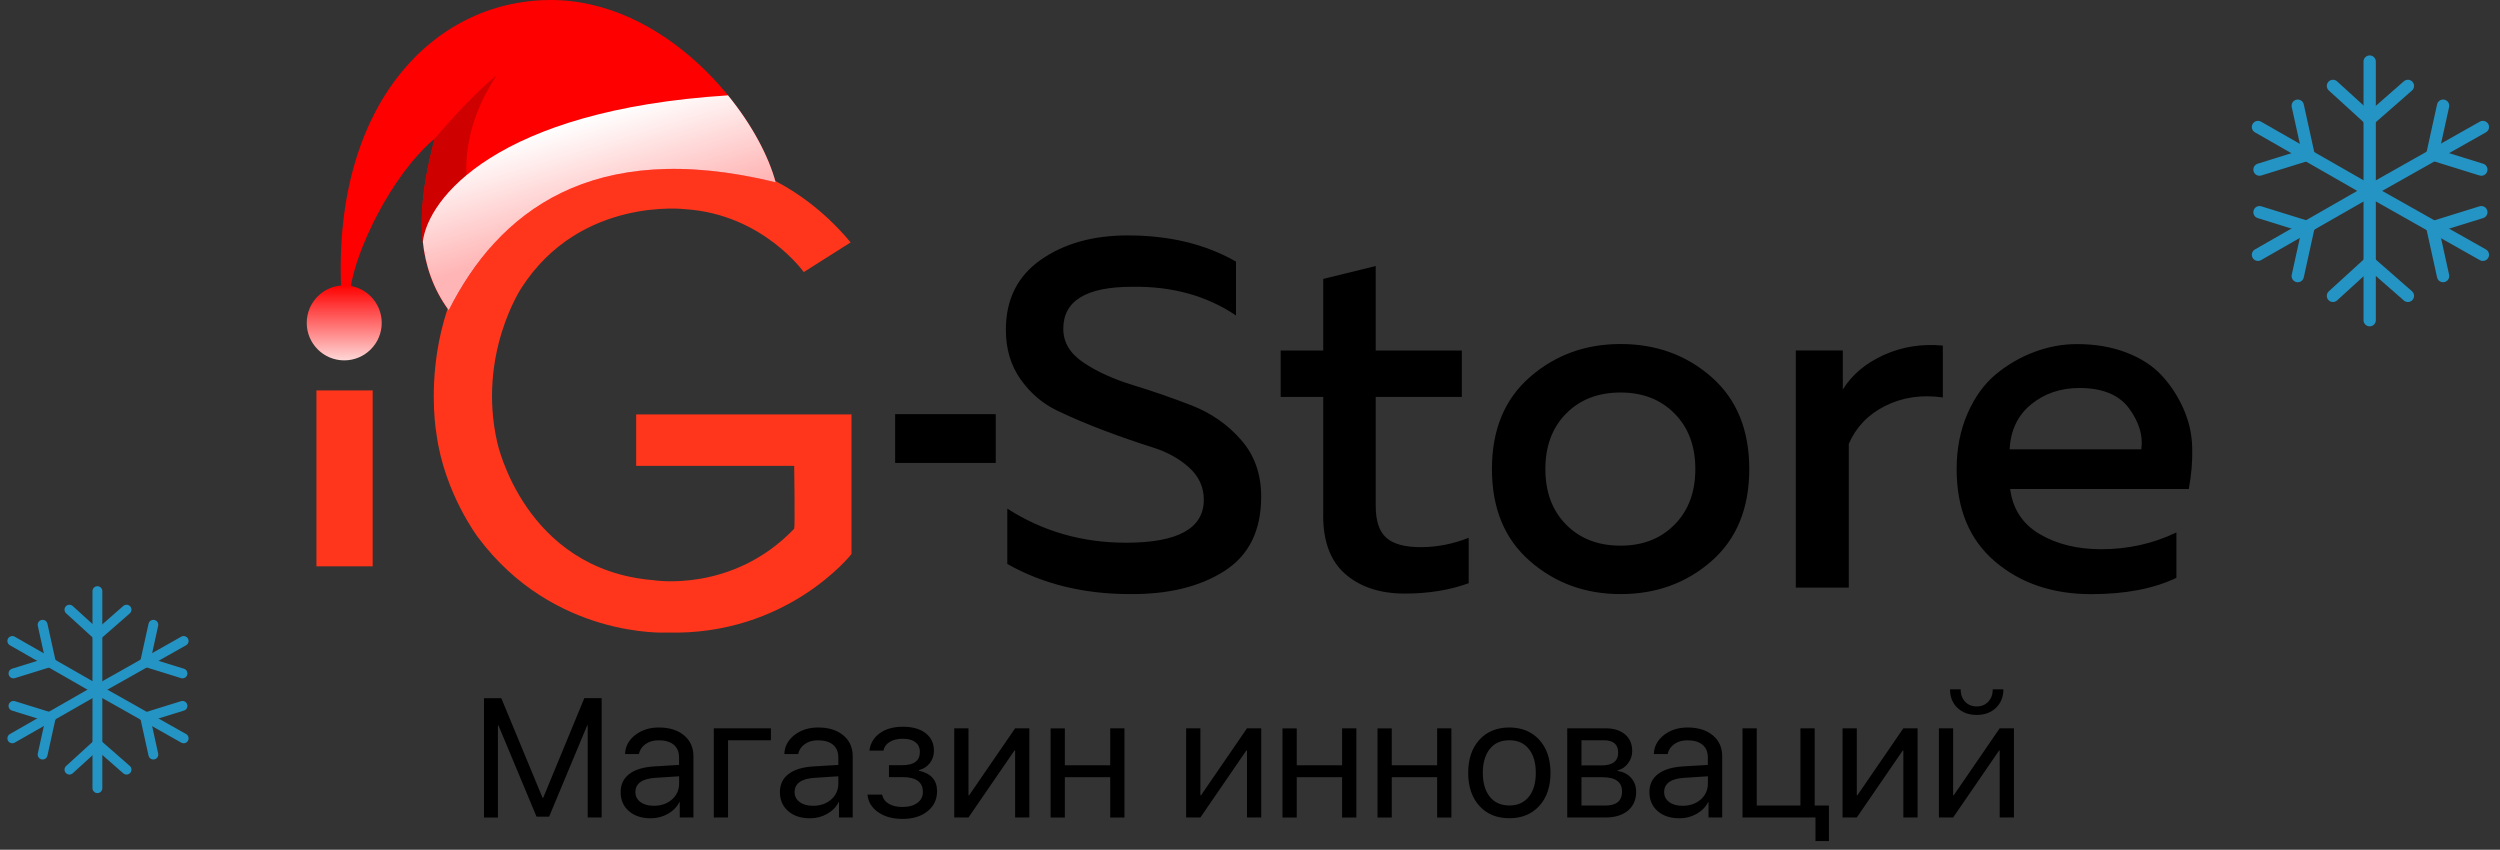 <svg width="203" height="69" viewBox="0 0 203 69" fill="none" xmlns="http://www.w3.org/2000/svg">
<rect x="0" y="0" width="203" height="69" fill="#333333" stroke="none"/>
<path d="M96.751 32.917C95.168 32.303 93.59 31.755 92.007 31.273C90.424 30.791 89.084 30.182 87.988 29.447C86.887 28.711 86.339 27.797 86.339 26.697C86.339 24.423 88.201 23.287 91.925 23.287C95.168 23.236 97.978 24.007 100.363 25.616V21.242C97.897 19.826 94.965 19.116 91.56 19.116C88.749 19.116 86.395 19.776 84.507 21.1C82.62 22.424 81.676 24.317 81.676 26.778C81.676 28.33 82.072 29.665 82.864 30.791C83.655 31.912 84.644 32.765 85.837 33.338C87.029 33.911 88.323 34.459 89.713 34.982C91.103 35.505 92.397 35.951 93.59 36.327C94.782 36.702 95.771 37.25 96.563 37.971C97.354 38.691 97.75 39.564 97.75 40.578C97.75 42.907 95.644 44.069 91.438 44.069C87.876 44.069 84.66 43.146 81.793 41.299V45.794C84.685 47.428 88.008 48.24 91.758 48.24C94.863 48.265 97.415 47.646 99.414 46.373C101.408 45.104 102.408 43.09 102.408 40.335C102.408 38.488 101.86 36.946 100.759 35.703C99.673 34.459 98.334 33.531 96.751 32.917ZM107.441 41.862C107.441 44.003 108.05 45.591 109.268 46.637C110.485 47.682 112.089 48.199 114.073 48.199C115.975 48.199 117.7 47.92 119.258 47.357V43.669C117.974 44.176 116.67 44.429 115.361 44.429C114.078 44.429 113.144 44.176 112.571 43.669C111.992 43.161 111.708 42.293 111.708 41.06V32.232H118.7V28.462H111.708V21.602L107.446 22.648V28.462H103.991V32.232H107.446V41.862H107.441ZM124.22 45.551C126.27 47.342 128.726 48.24 131.592 48.24C134.485 48.24 136.95 47.342 138.985 45.551C141.02 43.76 142.04 41.274 142.04 38.087C142.04 34.906 141.02 32.42 138.985 30.624C136.95 28.833 134.485 27.934 131.592 27.934C128.726 27.934 126.27 28.833 124.22 30.624C122.17 32.415 121.145 34.901 121.145 38.087C121.145 41.274 122.17 43.76 124.22 45.551ZM127.173 33.577C128.3 32.44 129.771 31.872 131.592 31.872C133.389 31.872 134.85 32.44 135.971 33.577C137.098 34.713 137.661 36.22 137.661 38.087C137.661 39.959 137.098 41.466 135.971 42.603C134.845 43.739 133.384 44.308 131.592 44.308C129.771 44.308 128.3 43.739 127.173 42.603C126.047 41.466 125.484 39.965 125.484 38.087C125.484 36.22 126.047 34.713 127.173 33.577ZM157.753 28.061C156.038 27.899 154.445 28.158 152.969 28.822C151.497 29.492 150.381 30.426 149.635 31.628V28.457H145.819V47.712H150.122V36.042C150.711 34.678 151.7 33.648 153.095 32.953C154.486 32.257 156.043 32.029 157.758 32.273V28.061H157.753ZM178.008 36.347C177.982 35.236 177.739 34.175 177.282 33.156C176.826 32.141 176.237 31.243 175.512 30.466C174.786 29.69 173.832 29.076 172.64 28.619C171.447 28.163 170.113 27.94 168.642 27.94C167.49 27.94 166.353 28.148 165.227 28.564C164.1 28.98 163.055 29.578 162.091 30.37C161.127 31.162 160.351 32.227 159.762 33.582C159.174 34.931 158.88 36.438 158.88 38.092C158.88 41.329 159.92 43.831 161.995 45.596C164.07 47.362 166.678 48.245 169.814 48.245C172.574 48.245 174.877 47.804 176.724 46.921V43.232C174.847 44.14 172.812 44.597 170.615 44.597C168.687 44.597 167.023 44.191 165.633 43.374C164.237 42.557 163.436 41.334 163.223 39.706H177.729C177.942 38.569 178.038 37.453 178.008 36.347ZM173.873 36.484H163.182C163.263 34.931 163.847 33.714 164.933 32.831C166.018 31.948 167.322 31.506 168.85 31.506C170.727 31.506 172.071 32.059 172.888 33.171C173.7 34.287 174.03 35.388 173.873 36.484ZM80.854 33.627H72.685V37.59H80.854V33.627ZM44.11 64.775H44.054L40.705 56.693H39.3V66.384H40.431V58.91H40.477L43.567 66.313H44.587L47.677 58.91H47.722V66.379H48.854V56.688H47.448L44.11 64.775ZM53.496 59.072C52.735 59.072 52.091 59.281 51.568 59.691C51.045 60.108 50.772 60.62 50.756 61.229H51.878C51.949 60.889 52.131 60.62 52.42 60.417C52.71 60.214 53.06 60.113 53.481 60.113C54.014 60.113 54.425 60.234 54.709 60.473C54.998 60.716 55.14 61.061 55.14 61.508V62.112L53.111 62.233C52.233 62.289 51.558 62.492 51.096 62.852C50.63 63.208 50.396 63.695 50.396 64.319C50.396 64.958 50.619 65.476 51.066 65.861C51.512 66.252 52.106 66.445 52.842 66.445C53.349 66.445 53.811 66.323 54.232 66.085C54.653 65.846 54.968 65.526 55.17 65.126H55.196V66.379H56.307V61.411C56.307 60.701 56.053 60.133 55.541 59.707C55.033 59.286 54.354 59.072 53.496 59.072ZM55.145 63.624C55.145 64.141 54.952 64.573 54.567 64.918C54.176 65.257 53.684 65.43 53.095 65.43C52.639 65.43 52.273 65.329 52.005 65.126C51.73 64.923 51.593 64.654 51.593 64.319C51.593 63.614 52.147 63.223 53.248 63.157L55.145 63.035V63.624ZM66.429 59.072C65.668 59.072 65.024 59.281 64.501 59.691C63.979 60.108 63.705 60.62 63.69 61.229H64.811C64.882 60.889 65.064 60.62 65.354 60.417C65.643 60.214 65.993 60.113 66.414 60.113C66.947 60.113 67.358 60.234 67.642 60.473C67.931 60.716 68.073 61.061 68.073 61.508V62.112L66.044 62.233C65.166 62.289 64.491 62.492 64.029 62.852C63.563 63.208 63.329 63.695 63.329 64.319C63.329 64.958 63.553 65.476 63.999 65.861C64.445 66.252 65.039 66.445 65.775 66.445C66.282 66.445 66.744 66.323 67.165 66.085C67.586 65.846 67.901 65.526 68.104 65.126H68.129V66.379H69.24V61.411C69.24 60.701 68.987 60.133 68.474 59.707C67.967 59.286 67.282 59.072 66.429 59.072ZM68.073 63.624C68.073 64.141 67.88 64.573 67.495 64.918C67.104 65.257 66.612 65.43 66.023 65.43C65.567 65.43 65.201 65.329 64.933 65.126C64.659 64.923 64.522 64.654 64.522 64.319C64.522 63.614 65.075 63.223 66.176 63.157L68.073 63.035V63.624ZM57.961 66.379H59.118V60.108H62.599V59.138H57.961V66.379ZM90.15 62.137H86.466V59.144H85.309V66.384H86.466V63.106H90.15V66.384H91.306V59.138H90.15V62.137ZM150.822 64.573H150.772V59.138H149.615V66.379H150.772L154.501 60.945H154.552V66.379H155.708V59.138H154.552L150.822 64.573ZM147.352 59.138H146.195V65.41H142.648V59.138H141.492V66.379H147.418V68.292H148.509V65.41H147.352V59.138ZM137.032 59.072C136.271 59.072 135.626 59.281 135.104 59.691C134.581 60.108 134.307 60.62 134.292 61.229H135.413C135.484 60.889 135.667 60.62 135.956 60.417C136.245 60.214 136.595 60.113 137.016 60.113C137.549 60.113 137.96 60.234 138.244 60.473C138.533 60.716 138.676 61.061 138.676 61.508V62.112L136.646 62.233C135.768 62.289 135.099 62.492 134.632 62.852C134.165 63.208 133.932 63.695 133.932 64.319C133.932 64.958 134.155 65.476 134.601 65.861C135.048 66.252 135.641 66.445 136.377 66.445C136.884 66.445 137.346 66.323 137.767 66.085C138.188 65.846 138.503 65.526 138.706 65.126H138.731V66.379H139.843V61.411C139.843 60.701 139.589 60.133 139.076 59.707C138.569 59.286 137.889 59.072 137.032 59.072ZM138.681 63.624C138.681 64.141 138.488 64.573 138.102 64.918C137.712 65.257 137.219 65.43 136.631 65.43C136.174 65.43 135.809 65.329 135.54 65.126C135.266 64.923 135.129 64.654 135.129 64.319C135.129 63.614 135.682 63.223 136.783 63.157L138.681 63.035V63.624ZM131.354 62.604V62.548C131.684 62.477 131.968 62.289 132.191 61.99C132.42 61.691 132.536 61.356 132.536 60.99C132.536 60.417 132.343 59.965 131.958 59.636C131.567 59.306 131.034 59.138 130.365 59.138H127.259V66.379H130.375C131.141 66.379 131.745 66.191 132.191 65.821C132.633 65.445 132.856 64.938 132.856 64.299C132.856 63.852 132.719 63.471 132.445 63.162C132.171 62.852 131.806 62.67 131.354 62.604ZM128.416 60.108H130.217C131.004 60.108 131.395 60.442 131.395 61.117C131.395 61.807 130.938 62.152 130.03 62.152H128.416V60.108ZM130.349 65.41H128.416V63.111H130.131C131.182 63.111 131.709 63.497 131.709 64.273C131.709 65.034 131.258 65.41 130.349 65.41ZM158.646 64.573H158.595V59.138H157.439V66.379H158.595L162.325 60.945H162.375V66.379H163.532V59.138H162.375L158.646 64.573ZM160.508 58.053C161.148 58.053 161.67 57.86 162.076 57.474C162.472 57.089 162.675 56.586 162.675 55.972H161.812C161.812 56.373 161.696 56.698 161.462 56.962C161.213 57.231 160.899 57.363 160.508 57.363C160.118 57.363 159.798 57.231 159.554 56.962C159.321 56.703 159.204 56.373 159.204 55.972H158.342C158.342 56.591 158.54 57.094 158.94 57.474C159.341 57.86 159.864 58.053 160.508 58.053ZM97.527 64.573H97.471V59.138H96.314V66.379H97.471L101.2 60.945H101.256V66.379H102.413V59.138H101.256L97.527 64.573ZM78.698 64.573H78.642V59.138H77.485V66.379H78.642L82.371 60.945H82.427V66.379H83.584V59.138H82.427L78.698 64.573ZM74.624 62.584V62.528C74.989 62.441 75.278 62.254 75.506 61.959C75.725 61.675 75.836 61.34 75.836 60.965C75.836 60.377 75.618 59.905 75.187 59.554C74.74 59.194 74.116 59.012 73.309 59.012C72.553 59.012 71.929 59.184 71.442 59.534C70.955 59.884 70.671 60.356 70.595 60.95H71.737C71.787 60.661 71.95 60.427 72.234 60.25C72.518 60.077 72.873 59.986 73.309 59.986C73.766 59.986 74.116 60.087 74.36 60.29C74.583 60.473 74.695 60.727 74.695 61.051C74.695 61.772 74.223 62.132 73.279 62.132H72.183V63.101H73.279C74.385 63.101 74.938 63.502 74.938 64.304C74.938 64.669 74.796 64.963 74.507 65.181C74.213 65.41 73.802 65.526 73.279 65.526C72.827 65.526 72.457 65.44 72.163 65.263C71.874 65.09 71.696 64.841 71.625 64.522H70.438C70.499 65.121 70.793 65.603 71.32 65.958C71.838 66.318 72.493 66.496 73.284 66.496C74.126 66.496 74.806 66.287 75.319 65.871C75.836 65.455 76.09 64.912 76.09 64.238C76.085 63.35 75.598 62.797 74.624 62.584ZM108.978 62.137H105.295V59.144H104.138V66.384H105.295V63.106H108.978V66.384H110.135V59.138H108.978V62.137ZM116.696 62.137H113.012V59.144H111.855V66.384H113.012V63.106H116.696V66.384H117.853V59.138H116.696V62.137ZM122.556 59.072C121.541 59.072 120.729 59.407 120.126 60.072C119.522 60.737 119.217 61.635 119.217 62.756C119.217 63.877 119.522 64.775 120.126 65.44C120.729 66.105 121.541 66.44 122.556 66.44C123.576 66.44 124.383 66.105 124.991 65.44C125.595 64.775 125.9 63.877 125.9 62.756C125.9 61.635 125.595 60.737 124.991 60.072C124.383 59.407 123.571 59.072 122.556 59.072ZM124.134 64.704C123.759 65.171 123.231 65.405 122.556 65.405C121.886 65.405 121.359 65.171 120.978 64.704C120.598 64.233 120.405 63.583 120.405 62.756C120.405 61.929 120.598 61.28 120.978 60.808C121.354 60.341 121.881 60.108 122.556 60.108C123.236 60.108 123.759 60.341 124.134 60.808C124.515 61.275 124.707 61.924 124.707 62.756C124.707 63.588 124.515 64.238 124.134 64.704Z" fill="black"/>
<path d="M25.694 45.986H30.261V31.698H25.694V45.986ZM54.123 51.364C63.926 51.648 69.142 44.986 69.142 44.986V33.647H51.657V37.827H64.489C64.489 37.827 64.56 42.861 64.489 42.932C59.481 48.178 53.068 47.112 53.068 47.112C42.56 46.26 40.373 35.914 40.373 35.914C38.749 28.755 42.347 23.367 42.347 23.367C47.141 15.924 55.676 16.989 55.676 16.989C61.952 17.415 65.265 22.093 65.265 22.093L69.071 19.683C64.418 14.082 58.918 13.229 58.918 13.087C49.115 10.819 42.844 16.066 42.844 16.066C33.249 23.225 35.436 35.204 35.436 35.204C36.07 40.024 38.82 43.637 38.82 43.637C44.955 51.861 54.123 51.364 54.123 51.364Z" fill="#FF361B"/>
<path d="M35.299 11.248C31.674 14.325 28.859 20.453 28.463 23.417C28.046 24.097 27.716 25.052 27.702 23.428C27.058 8.466 35.197 0.086 44.584 0.001C53.97 -0.085 61.41 8.981 62.984 14.802C47.983 11.133 40.428 17.29 36.44 25.191C33.101 20.655 34.319 15.062 35.299 11.248Z" fill="#FF0000"/>
<path d="M36.437 25.191C33.098 20.655 34.316 15.063 35.296 11.248C36.3 10.055 38.711 7.361 40.323 6.128C36.118 12.458 38.24 18.071 39.827 20.087C38.474 21.628 37.36 23.363 36.437 25.191Z" fill="#CF0000"/>
<path d="M27.951 29.262C29.633 29.262 30.996 27.899 30.996 26.218C30.996 24.536 29.633 23.173 27.951 23.173C26.27 23.173 24.907 24.536 24.907 26.218C24.907 27.899 26.27 29.262 27.951 29.262Z" fill="url(#paint0_linear_7777_97)"/>
<path d="M62.984 14.801C47.982 11.132 40.427 17.289 36.44 25.19C35.151 23.439 34.541 21.531 34.334 19.628C34.734 16.164 40.249 8.938 59.114 7.743C61.057 10.127 62.41 12.68 62.984 14.801Z" fill="url(#paint1_linear_7777_97)"/>
<g opacity="0.75">
<path d="M192.417 5V15.5" stroke="#1FB4F4" stroke-miterlimit="10" stroke-linecap="round" stroke-linejoin="round"/>
<path d="M192.417 9.694L195.522 6.976" stroke="#1FB4F4" stroke-miterlimit="10" stroke-linecap="round" stroke-linejoin="round"/>
<path d="M192.416 9.694L189.435 6.976" stroke="#1FB4F4" stroke-miterlimit="10" stroke-linecap="round" stroke-linejoin="round"/>
<path d="M183.348 10.312L192.416 15.5" stroke="#1FB4F4" stroke-miterlimit="10" stroke-linecap="round" stroke-linejoin="round"/>
<path d="M187.447 12.536L186.578 8.583" stroke="#1FB4F4" stroke-miterlimit="10" stroke-linecap="round" stroke-linejoin="round"/>
<path d="M187.447 12.535L183.472 13.771" stroke="#1FB4F4" stroke-miterlimit="10" stroke-linecap="round" stroke-linejoin="round"/>
<path d="M183.348 20.688L192.416 15.5" stroke="#1FB4F4" stroke-miterlimit="10" stroke-linecap="round" stroke-linejoin="round"/>
<path d="M187.447 18.465L183.472 17.23" stroke="#1FB4F4" stroke-miterlimit="10" stroke-linecap="round" stroke-linejoin="round"/>
<path d="M187.447 18.465L186.578 22.418" stroke="#1FB4F4" stroke-miterlimit="10" stroke-linecap="round" stroke-linejoin="round"/>
<path d="M192.417 26V15.5" stroke="#1FB4F4" stroke-miterlimit="10" stroke-linecap="round" stroke-linejoin="round"/>
<path d="M192.416 21.306L189.435 24.024" stroke="#1FB4F4" stroke-miterlimit="10" stroke-linecap="round" stroke-linejoin="round"/>
<path d="M192.417 21.306L195.522 24.024" stroke="#1FB4F4" stroke-miterlimit="10" stroke-linecap="round" stroke-linejoin="round"/>
<path d="M201.609 20.688L192.417 15.5" stroke="#1FB4F4" stroke-miterlimit="10" stroke-linecap="round" stroke-linejoin="round"/>
<path d="M197.509 18.465L198.379 22.418" stroke="#1FB4F4" stroke-miterlimit="10" stroke-linecap="round" stroke-linejoin="round"/>
<path d="M197.509 18.465L201.484 17.23" stroke="#1FB4F4" stroke-miterlimit="10" stroke-linecap="round" stroke-linejoin="round"/>
<path d="M201.609 10.312L192.417 15.5" stroke="#1FB4F4" stroke-miterlimit="10" stroke-linecap="round" stroke-linejoin="round"/>
<path d="M197.509 12.535L201.484 13.771" stroke="#1FB4F4" stroke-miterlimit="10" stroke-linecap="round" stroke-linejoin="round"/>
<path d="M197.509 12.536L198.379 8.583" stroke="#1FB4F4" stroke-miterlimit="10" stroke-linecap="round" stroke-linejoin="round"/>
</g>
<g opacity="0.75">
<path d="M7.909 48V56" stroke="#1FB4F4" stroke-width="0.8" stroke-miterlimit="10" stroke-linecap="round" stroke-linejoin="round"/>
<path d="M7.909 51.576L10.275 49.505" stroke="#1FB4F4" stroke-width="0.8" stroke-miterlimit="10" stroke-linecap="round" stroke-linejoin="round"/>
<path d="M7.909 51.576L5.638 49.505" stroke="#1FB4F4" stroke-width="0.8" stroke-miterlimit="10" stroke-linecap="round" stroke-linejoin="round"/>
<path d="M1 52.047L7.909 56" stroke="#1FB4F4" stroke-width="0.8" stroke-miterlimit="10" stroke-linecap="round" stroke-linejoin="round"/>
<path d="M4.123 53.741L3.46 50.73" stroke="#1FB4F4" stroke-width="0.8" stroke-miterlimit="10" stroke-linecap="round" stroke-linejoin="round"/>
<path d="M4.123 53.741L1.095 54.682" stroke="#1FB4F4" stroke-width="0.8" stroke-miterlimit="10" stroke-linecap="round" stroke-linejoin="round"/>
<path d="M1 59.953L7.909 56" stroke="#1FB4F4" stroke-width="0.8" stroke-miterlimit="10" stroke-linecap="round" stroke-linejoin="round"/>
<path d="M4.123 58.259L1.095 57.318" stroke="#1FB4F4" stroke-width="0.8" stroke-miterlimit="10" stroke-linecap="round" stroke-linejoin="round"/>
<path d="M4.123 58.259L3.46 61.271" stroke="#1FB4F4" stroke-width="0.8" stroke-miterlimit="10" stroke-linecap="round" stroke-linejoin="round"/>
<path d="M7.909 64V56" stroke="#1FB4F4" stroke-width="0.8" stroke-miterlimit="10" stroke-linecap="round" stroke-linejoin="round"/>
<path d="M7.909 60.424L5.638 62.494" stroke="#1FB4F4" stroke-width="0.8" stroke-miterlimit="10" stroke-linecap="round" stroke-linejoin="round"/>
<path d="M7.909 60.424L10.275 62.494" stroke="#1FB4F4" stroke-width="0.8" stroke-miterlimit="10" stroke-linecap="round" stroke-linejoin="round"/>
<path d="M14.913 59.953L7.909 56" stroke="#1FB4F4" stroke-width="0.8" stroke-miterlimit="10" stroke-linecap="round" stroke-linejoin="round"/>
<path d="M11.79 58.259L12.452 61.271" stroke="#1FB4F4" stroke-width="0.8" stroke-miterlimit="10" stroke-linecap="round" stroke-linejoin="round"/>
<path d="M11.79 58.259L14.818 57.318" stroke="#1FB4F4" stroke-width="0.8" stroke-miterlimit="10" stroke-linecap="round" stroke-linejoin="round"/>
<path d="M14.913 52.047L7.909 56" stroke="#1FB4F4" stroke-width="0.8" stroke-miterlimit="10" stroke-linecap="round" stroke-linejoin="round"/>
<path d="M11.79 53.741L14.818 54.682" stroke="#1FB4F4" stroke-width="0.8" stroke-miterlimit="10" stroke-linecap="round" stroke-linejoin="round"/>
<path d="M11.79 53.741L12.452 50.73" stroke="#1FB4F4" stroke-width="0.8" stroke-miterlimit="10" stroke-linecap="round" stroke-linejoin="round"/>
</g>
<defs>
<linearGradient id="paint0_linear_7777_97" x1="27.951" y1="23.173" x2="27.951" y2="29.262" gradientUnits="userSpaceOnUse">
<stop stop-color="#FF0000"/>
<stop offset="1" stop-color="#FFD7D7"/>
</linearGradient>
<linearGradient id="paint1_linear_7777_97" x1="49.232" y1="9.091" x2="51.847" y2="17.693" gradientUnits="userSpaceOnUse">
<stop stop-color="white"/>
<stop offset="1" stop-color="#FFB5B5"/>
</linearGradient>
</defs>
</svg>
